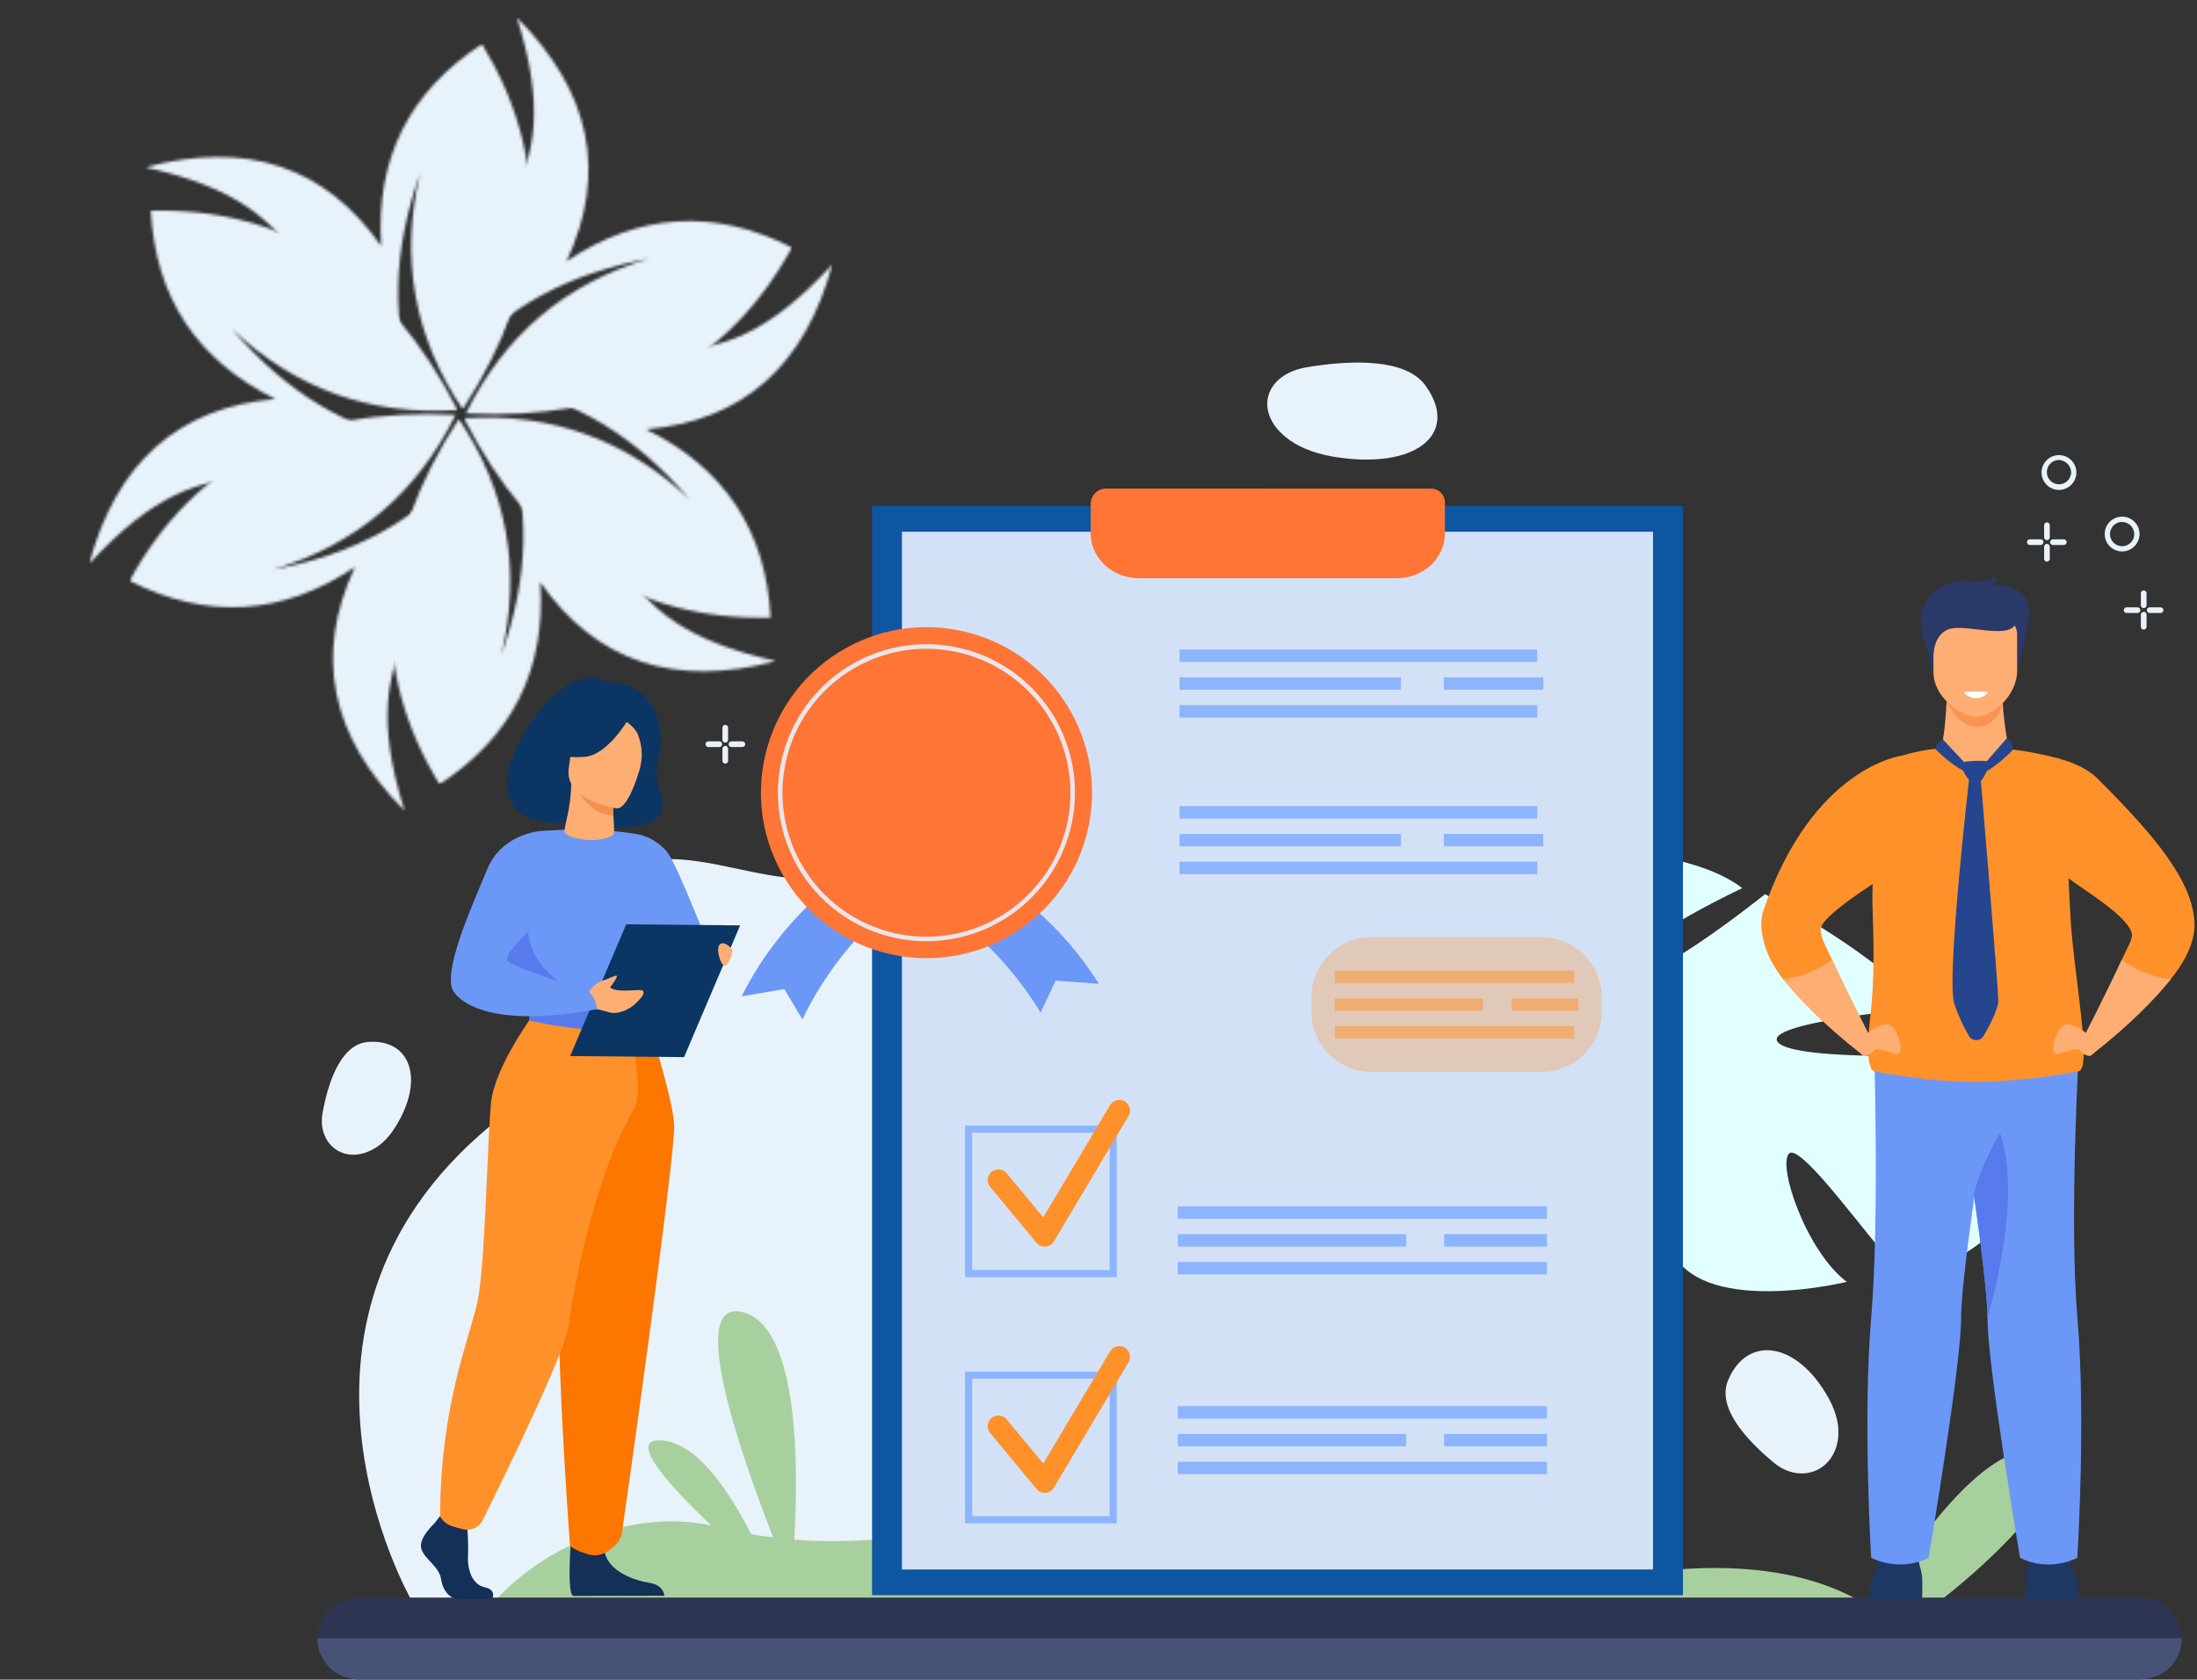 <svg width="803" height="614" viewBox="0 0 803 614" fill="none" xmlns="http://www.w3.org/2000/svg">
<rect x="0" y="0" width="803" height="614" fill="#333333" stroke="none"/>
<g clip-path="url(#clip0_463_160)">
<mask id="mask0_463_160" style="mask-type:luminance" maskUnits="userSpaceOnUse" x="168" y="6" width="122" height="146">
<path d="M237.156 94.542C207.259 100.123 184.341 112.696 168.401 132.261C171.324 72.204 209.97 73.236 188.932 6.45C216.036 33.633 222.084 63.315 207.075 95.496C233.65 77.756 261.104 76.085 289.437 90.483C265.821 133.83 226.112 154.043 170.31 151.12C184.332 122.539 206.614 103.679 237.156 94.542Z" fill="white"/>
</mask>
<g mask="url(#mask0_463_160)">
<path d="M289.438 6.45H168.401V154.043H289.438V6.45Z" fill="#E8F2FA"/>
</g>
<mask id="mask1_463_160" style="mask-type:luminance" maskUnits="userSpaceOnUse" x="169" y="96" width="136" height="130">
<path d="M252.015 182.514C232.234 159.414 209.886 145.852 184.972 141.831C238.444 114.333 256.874 148.318 304.193 96.705C294.204 133.769 271.523 153.848 236.148 156.941C264.8 171.085 279.974 194.026 281.671 225.763C232.324 226.984 194.964 202.701 169.594 152.914C201.358 150.766 228.831 160.633 252.015 182.514Z" fill="white"/>
</mask>
<g mask="url(#mask1_463_160)">
<path d="M304.193 96.707H169.594V226.985H304.193V96.707Z" fill="#E8F2FA"/>
</g>
<mask id="mask2_463_160" style="mask-type:luminance" maskUnits="userSpaceOnUse" x="142" y="153" width="142" height="134">
<path d="M183.261 239.368C193.376 210.687 193.946 184.552 184.973 160.965C235.522 193.525 215.305 226.477 283.663 241.65C246.57 251.532 217.84 241.929 197.474 212.84C199.551 244.725 187.271 269.336 160.634 286.675C134.903 244.549 137.253 200.054 167.684 153.189C185.427 179.623 190.619 208.349 183.261 239.368Z" fill="white"/>
</mask>
<g mask="url(#mask2_463_160)">
<path d="M283.664 153.189H134.905V286.675H283.664V153.189Z" fill="#E8F2FA"/>
</g>
<mask id="mask3_463_160" style="mask-type:luminance" maskUnits="userSpaceOnUse" x="47" y="151" width="122" height="146">
<path d="M99.646 208.255C129.542 202.674 152.46 190.1 168.4 170.535C165.477 230.592 126.831 229.56 147.869 296.346C120.765 269.164 114.717 239.481 129.726 207.3C103.151 225.04 75.697 226.711 47.363 212.313C70.98 168.966 110.689 148.753 166.49 151.676C152.469 180.258 130.187 199.118 99.646 208.255Z" fill="white"/>
</mask>
<g mask="url(#mask3_463_160)">
<path d="M168.399 148.754H47.363V296.347H168.399V148.754Z" fill="#E8F2FA"/>
</g>
<mask id="mask4_463_160" style="mask-type:luminance" maskUnits="userSpaceOnUse" x="32" y="76" width="136" height="131">
<path d="M84.785 120.283C104.566 143.384 126.914 156.945 151.828 160.967C98.356 188.464 79.926 154.48 32.606 206.092C42.595 169.028 65.277 148.949 100.651 145.857C72 131.712 56.826 108.772 55.129 77.035C104.476 75.814 141.835 100.097 167.206 149.883C135.442 152.031 107.969 142.165 84.785 120.283Z" fill="white"/>
</mask>
<g mask="url(#mask4_463_160)">
<path d="M167.206 75.815H32.607V206.093H167.206V75.815Z" fill="#E8F2FA"/>
</g>
<mask id="mask5_463_160" style="mask-type:luminance" maskUnits="userSpaceOnUse" x="53" y="16" width="141" height="134">
<path d="M153.54 63.428C143.426 92.109 142.855 118.243 151.829 141.83C101.279 109.27 121.496 76.318 53.138 61.145C90.231 51.263 118.961 60.867 139.327 89.955C137.25 58.07 149.53 33.459 176.167 16.121C201.898 58.246 199.548 102.742 169.117 149.606C151.375 123.172 146.182 94.446 153.54 63.428Z" fill="white"/>
</mask>
<g mask="url(#mask5_463_160)">
<path d="M201.898 16.121H53.139V149.606H201.898V16.121Z" fill="#E8F2FA"/>
</g>
<path d="M734.59 443.48C753.59 420.04 717.39 385.48 717.39 385.48C717.39 385.48 656.57 388.25 649.9 381.09C643.23 373.93 701.43 368.57 701.43 368.57C691.88 352.25 645.13 326.87 645.13 326.87C645.13 326.87 598.76 364.12 594.05 355.54C589.34 346.96 636.8 324.66 636.8 324.66C621.71 313.09 594.56 311.74 594.56 311.74C554.12 314.74 560.14 366.57 560.14 366.57C560.14 366.57 543.78 379.13 517.14 382.64C512.764 382.969 508.429 383.705 504.19 384.84L507.09 388.84C508.41 388.39 509.71 387.99 511 387.67H511.05L514.48 386.98C517.77 386.48 520.15 385.98 521.81 385.62C532.02 383.85 545.68 382.05 550.3 384.1C550.609 383.319 551.019 382.583 551.52 381.91C551.13 382.61 550.73 383.34 550.3 384.1C540.54 401.64 562.96 437.86 580.75 454.2C598.54 470.54 597.91 458.28 599.22 441.61C600.53 424.94 582.64 405 581.46 396.11C580.28 387.22 590.46 394.11 598.73 407.6C607 421.09 598.84 436.73 611.8 458.81C624.76 480.89 675 468.59 675 468.59C660.27 457.52 649.64 426.25 653.85 421.72C658.06 417.19 684.93 455.42 690.67 460.26C696.41 465.1 715.62 466.91 734.59 443.48Z" fill="#E2FFFF"/>
<path d="M566.34 585.77C539.63 585.77 150.54 585.87 150.34 585.13V585.04C150.333 584.993 150.333 584.946 150.34 584.9C150.19 584.53 90.39 480.6 183.34 408.24C219.72 379.93 181.06 361.24 209.99 329.73C243.23 293.51 279.51 333.57 316.48 317.15C323.01 314.25 329.56 309.59 336.12 302.43C339.75 298.472 343.801 294.921 348.2 291.84C348.86 291.37 349.53 290.91 350.2 290.47C352.794 288.774 355.486 287.231 358.26 285.85C360.12 284.92 362.01 284.07 363.95 283.28C367.032 282.025 370.18 280.94 373.38 280.03C377.992 278.73 382.691 277.758 387.44 277.12C389.53 276.83 391.64 276.61 393.76 276.44C435.07 273.16 481.55 291.61 505.54 318.57C510.36 324 532.33 352.1 515.01 390.72C504 415.1 549.8 438.39 566.07 466.23C607.44 537 566.72 584.85 566.34 585.77Z" fill="#E8F2FA"/>
<path d="M724.7 599.28H737.6C733.325 598.629 728.976 598.629 724.7 599.28Z" fill="#A7D09E"/>
<path d="M170.63 599.28H697.48C696.48 598.14 695.35 597.01 694.15 595.87C724.89 576.05 767.23 533.87 744.72 530.36C725.23 527.36 698.86 565.3 684.72 588.31C670.11 578.4 647.6 571.18 613.5 573.7C524.65 580.25 455.27 523 404.21 542C363.55 557.12 326.26 565.68 290.31 562.83C291.82 536.62 292.16 485.05 271.5 479.67C250.5 474.3 271.16 532.76 282.58 561.99C279.89 561.65 277.21 561.32 274.52 560.81C267.13 546.2 255.03 527.21 241.59 526.54C228.99 525.87 244.59 543.01 259.9 557.62C225.77 550.41 186.8 570.32 170.63 599.28Z" fill="#A7D09E"/>
<path d="M782.57 584H131C127.03 584 123.223 585.573 120.411 588.376C117.599 591.178 116.013 594.98 116 598.95C115.996 600.918 116.382 602.868 117.135 604.686C117.888 606.504 118.994 608.155 120.388 609.544C121.783 610.933 123.438 612.032 125.26 612.778C127.081 613.524 129.032 613.902 131 613.89H782.42C784.388 613.902 786.339 613.524 788.16 612.778C789.982 612.032 791.637 610.933 793.032 609.544C794.426 608.155 795.532 606.504 796.285 604.686C797.038 602.868 797.424 600.918 797.42 598.95C797.429 596.993 797.052 595.053 796.31 593.241C795.569 591.43 794.477 589.782 793.097 588.394C791.718 587.005 790.078 585.902 788.271 585.148C786.465 584.394 784.528 584.004 782.57 584Z" fill="#2E3552"/>
<path d="M797.51 598.92H116C115.996 600.888 116.382 602.837 117.135 604.656C117.888 606.474 118.994 608.125 120.388 609.514C121.783 610.903 123.438 612.002 125.26 612.748C127.081 613.494 129.032 613.872 131 613.86H782.42C784.392 613.872 786.348 613.495 788.174 612.75C790.001 612.005 791.662 610.907 793.064 609.52C794.465 608.132 795.579 606.481 796.342 604.663C797.105 602.844 797.502 600.892 797.51 598.92Z" fill="#465276"/>
<path d="M683.41 584.74C683.41 584.74 683.41 578.86 684.25 576.9C685.09 574.94 688.16 566.98 688.16 566.98H700.16C700.16 566.98 702.4 574.24 702.54 576.62C702.68 579 702.54 584.74 702.54 584.74H683.41Z" fill="#1E3865"/>
<path d="M759.7 584.74C759.7 584.74 759.7 578.86 758.86 576.9C758.02 574.94 755 567 755 567H743C743 567 740.76 574.26 740.62 576.64C740.48 579.02 740.62 584.76 740.62 584.76L759.7 584.74Z" fill="#1E3865"/>
<path d="M711.56 254.55C711.56 254.55 711.14 267.65 709.46 273.55L696.19 282.81L746.14 290.28L734.23 273.82C734.23 273.82 730.63 256.26 732.52 249.76C734.41 243.26 711.56 254.55 711.56 254.55Z" fill="#FFAE73"/>
<path d="M711.49 256.36C711.49 256.36 715.49 265.87 722.88 265.66C730.27 265.45 732 257 732 257L711.49 256.36Z" fill="#F99352"/>
<path d="M707.05 248.66C707.05 248.66 704.65 236.66 702.97 233.03C701.29 229.4 699.9 213.19 718.48 212.35C718.48 212.35 725.6 213.19 729.48 210.82C729.48 210.82 729.48 213.19 728.48 214.03C730.587 213.649 732.756 213.821 734.776 214.531C736.795 215.241 738.596 216.464 740 218.08C745 223.67 736.64 243.23 737.06 247.85L707.05 248.66Z" fill="#2A3967"/>
<path d="M722 262C716.61 261.9 706.68 254.72 706.68 245.83V232C706.68 228.75 708.95 226.1 711.68 226.1H732.25C735.02 226.1 737.25 228.75 737.25 232V245C737.34 254.36 728.21 262.09 722 262Z" fill="#FFAE73"/>
<path d="M706.71 239.36C706.71 239.36 706.71 231.02 713.34 229.74C719.97 228.46 734.72 233.8 736.82 227.74C738.92 221.68 708.26 221.74 706.71 225.65C705.16 229.56 706.71 239.36 706.71 239.36Z" fill="#2A3967"/>
<path d="M684.91 381C684.91 381 687.02 445.2 683.91 481.83C680.8 518.46 683.91 569.44 683.91 569.44C683.91 569.44 693.96 574.98 704.91 569.44C704.91 569.44 716.86 498.67 716.78 481.83C716.7 463.89 729.78 383.83 729.78 383.83L684.91 381Z" fill="#6B98F6"/>
<path d="M759.27 569.45C759.27 569.45 749.27 574.99 738.32 569.45C738.32 569.45 726.32 498.68 726.44 481.84C726.44 474.26 724.16 455.6 721.44 436.57C717.76 410.57 713.39 383.81 713.39 383.81L760 380.9C760 380.9 756.16 445.21 759.3 481.84C762.44 518.47 759.27 569.45 759.27 569.45Z" fill="#6B98F6"/>
<path d="M759.43 391.69C759.43 391.69 739.58 395.53 721.48 395.53C713.68 395.436 705.894 394.841 698.17 393.75C690.61 392.75 685.17 391.69 685.17 391.69C685.17 391.69 681.17 392.04 683.52 372.2C685.33 357.1 684.76 343.47 684.36 329.45C684.36 327.89 684.36 326.04 684.44 323.99C685.21 307.64 690.16 278.2 693.93 276.62C698.96 274.992 704.161 273.952 709.43 273.52C709.43 273.71 715.18 282.11 722 283.06C726.24 281.38 729.57 279.95 734.2 273.79C740.658 274.554 747.051 275.787 753.33 277.48C753.33 277.48 754.04 280.6 756.73 334.71C757.83 356.14 765.15 391.76 759.43 391.69Z" fill="#FF912B"/>
<path d="M726.44 481.84C726.44 474.26 724.16 455.6 721.44 436.57C724.22 425.2 731.01 414.26 731.01 414.26C739.65 438.36 726.44 481.84 726.44 481.84Z" fill="#577BEC"/>
<path d="M665.63 338.9C664.73 341.71 667.22 345.51 669.63 350.84C674.63 361.84 682.95 377.97 682.95 377.97C682.313 380.498 681.471 382.969 680.43 385.36C666.43 374.36 657.43 365.02 651.67 357.85C643.58 347.77 642.91 337.59 644.41 333.18C662.41 280.34 694.97 276.28 694.97 276.28L692.38 318.16C692.38 318.16 667.49 333.09 665.63 338.9Z" fill="#FF912B"/>
<path d="M681.31 378.77C681.31 378.77 688.86 371.77 691.93 375.69C695 379.61 695.56 385.75 693.19 385.34C690.82 384.93 685.92 382.68 685.19 383.8C684.46 384.92 681.37 387.05 680.42 385.36C679.47 383.67 681.31 378.77 681.31 378.77Z" fill="#FFAE73"/>
<path d="M683 378C682.363 380.528 681.52 383 680.48 385.39C666.48 374.39 657.48 365.05 651.72 357.88C656.06 357.56 662.39 356.01 669.72 350.88C674.66 361.79 683 378 683 378Z" fill="#FFAE73"/>
<path d="M802.09 337.43C802.22 340.72 801.57 347.77 793.48 357.85C787.72 365.02 778.71 374.37 764.72 385.36C763.681 382.979 762.838 380.518 762.2 378C762.2 378 770.51 361.82 775.52 350.87C777.95 345.54 779.69 343.05 779.13 341.05C777.34 334.68 762.31 325.79 755.99 321.05C754.845 320.199 753.768 319.26 752.77 318.24L753.36 277.56C753.36 277.56 761.63 279.56 766.74 284.71C787.49 305.39 801.47 322.06 802.09 337.43Z" fill="#FF912B"/>
<path d="M763.86 378.77C763.86 378.77 756.31 371.77 753.24 375.69C750.17 379.61 749.6 385.75 751.98 385.34C754.36 384.93 759.24 382.68 759.98 383.8C760.72 384.92 763.81 387.05 764.76 385.36C765.71 383.67 763.86 378.77 763.86 378.77Z" fill="#FFAE73"/>
<path d="M762.2 378C762.837 380.528 763.68 383 764.72 385.39C778.72 374.39 787.72 365.05 793.48 357.88C789.14 357.56 782.8 356.01 775.48 350.88C770.51 361.79 762.2 378 762.2 378Z" fill="#FFAE73"/>
<path d="M710.16 270.33C709.464 270.66 708.848 271.138 708.356 271.73C707.864 272.323 707.507 273.015 707.31 273.76C707.31 273.76 716.21 282.92 722.03 283.06L710.16 270.33Z" fill="#25468F"/>
<path d="M722 283.06L733.48 269.86C734.159 270.325 734.723 270.938 735.128 271.654C735.534 272.37 735.77 273.169 735.82 273.99C735.82 273.99 727 283.41 722 283.06Z" fill="#25468F"/>
<path d="M720 282.09C720 282.09 711.23 357.75 714.29 366.97C715.666 371.048 717.455 374.976 719.63 378.69C719.904 379.161 720.296 379.552 720.768 379.824C721.24 380.096 721.775 380.239 722.32 380.239C722.865 380.239 723.4 380.096 723.872 379.824C724.344 379.552 724.737 379.161 725.01 378.69C727.34 374.69 730.38 368.8 730.38 365.83C730.38 361.03 723.73 282.03 723.73 282.03L720 282.09Z" fill="#25468F"/>
<path d="M717.66 278.52C720.483 278.098 723.345 277.998 726.19 278.22C726.83 278.32 727.19 279.33 726.87 280.15C725.97 282.52 724.12 286.63 722.19 286.63C719.48 286.63 715.26 278.79 717.66 278.52Z" fill="#25468F"/>
<path d="M717.73 253.05C718.285 253.737 718.988 254.29 719.786 254.669C720.584 255.048 721.457 255.243 722.34 255.24C723.18 255.229 724.006 255.027 724.755 254.647C725.504 254.267 726.155 253.721 726.66 253.05C723.701 252.594 720.689 252.594 717.73 253.05Z" fill="white"/>
<path d="M209.7 300.73C208.85 298.17 221.27 306 236.07 301.04C248.82 296.77 237.32 288.44 240.57 277.88C242.88 270.36 242.15 250.15 222.44 249.34C222.44 249.34 217.7 246.47 210.85 248.75C195.28 253.92 162.89 304.42 209.7 300.73Z" fill="#0B3563"/>
<path d="M231.3 347C232.803 349.825 234.568 352.504 236.57 355C240.66 360.13 262.16 347.95 260.31 347C258.46 346.05 248 316.39 243.56 311.12C240.996 308.146 237.566 306.048 233.75 305.12L231.3 347Z" fill="#6B98F6"/>
<path d="M158.76 556.89C158.76 556.89 152.83 562.31 153.99 566.16C155.15 570.01 160.5 572.57 161.22 577.27C161.94 581.97 164.84 584.53 167.45 584.53H179.86C179.86 584.53 181.78 581.23 177.15 580.23C172.52 579.23 170.77 573.71 171.06 568.58C171.182 564.575 171.038 560.566 170.63 556.58L160.79 554.3L158.76 556.89Z" fill="#143057"/>
<path d="M209 559.19C209 559.19 206.86 582.13 209.47 583.41L242.8 583.34C242.8 583.34 242.8 579.5 237.44 578.64C232.08 577.78 222.69 574.64 221.09 567.64C219.49 560.64 209 559.19 209 559.19Z" fill="#143057"/>
<path d="M183.34 331.56C183.04 336.689 183.04 341.831 183.34 346.96C183.67 352.53 189.34 359.96 190.1 361.84C192.1 366.47 194.37 367.22 194.37 367.22L211.87 371.51L218 373L237.41 367.2C237.41 367.2 246.25 342.53 242.7 328.65C240.639 320.479 237.618 312.581 233.7 305.12C233.7 305.12 220.51 302.12 197.24 303.8L183.34 331.56Z" fill="#6B98F6"/>
<path d="M181.67 347.16C182 352.73 189.3 360 190.1 361.84C192.1 366.47 194.37 367.22 194.37 367.22L211.87 371.51L216.54 364.93C216.54 364.93 188.21 357.05 193.54 332.07L181.67 347.16Z" fill="#577BEC"/>
<path d="M236.19 371C236.19 371 245.8 400.91 246.42 411.09C247.04 421.27 228.05 555.77 227.29 560.46C226.57 564.88 221.07 567.7 221.07 567.7C219.163 568.637 216.968 568.805 214.94 568.17C209.94 566.76 208.36 565.07 208.36 565.07C208.36 565.07 200.88 469.15 205.51 434.89C208.329 413.704 209.892 392.37 210.19 371H236.19Z" fill="#FC7600"/>
<path d="M195.48 370.08C195.48 370.08 180.82 389.74 179.48 403.08C178.14 416.42 177.34 463.08 174.48 476.08C171.62 489.08 160.87 513.98 160.87 554.41C161.89 556.116 163.508 557.382 165.41 557.96C166.721 558.405 168.057 558.776 169.41 559.07C170.782 559.376 172.217 559.213 173.486 558.607C174.755 558.002 175.784 556.989 176.41 555.73C183.64 541.17 206.68 494.21 207.86 484.46C208.7 477.56 215.97 431.9 231.86 405.11C235.67 398.68 229.53 373.11 229.53 373.11L195.48 370.08Z" fill="#FF912B"/>
<path d="M237.73 366.35C237.73 366.35 233.87 369.35 226.21 369.56C217.05 369.74 194.37 367.22 194.37 367.22C193.735 369.086 193.398 371.04 193.37 373.01C193.37 373.01 221.08 380.01 237.13 374.01C237.16 374 239.23 370.14 237.73 366.35Z" fill="#577BEC"/>
<path d="M224.23 372.72C224.33 371.915 224.66 371.157 225.181 370.535C225.702 369.914 226.391 369.456 227.166 369.217C227.941 368.978 228.768 368.968 229.549 369.187C230.329 369.407 231.03 369.847 231.566 370.456C232.102 371.064 232.451 371.814 232.571 372.616C232.691 373.418 232.577 374.237 232.243 374.976C231.909 375.714 231.368 376.341 230.687 376.78C230.005 377.219 229.211 377.451 228.4 377.45C227.222 377.37 226.123 376.828 225.342 375.943C224.561 375.057 224.161 373.899 224.23 372.72ZM225.61 372.72C225.707 373.251 225.953 373.744 226.32 374.14C226.687 374.536 227.16 374.819 227.682 374.957C228.204 375.094 228.755 375.079 229.269 374.915C229.784 374.75 230.241 374.442 230.586 374.027C230.932 373.612 231.152 373.107 231.221 372.572C231.289 372.036 231.204 371.492 230.975 371.003C230.745 370.514 230.381 370.101 229.925 369.812C229.469 369.522 228.94 369.369 228.4 369.37C227.589 369.451 226.842 369.847 226.32 370.474C225.798 371.101 225.543 371.907 225.61 372.72Z" fill="white"/>
<path d="M208.39 386.05L250.03 386.44L270.52 338.28L228.88 337.89L208.39 386.05Z" fill="#0B3563"/>
<path d="M213.83 364.28L216.89 360.53C217.924 359.586 219.134 358.856 220.45 358.38C221.95 358.07 225.11 356.24 225.45 356.75C225.79 357.26 223.02 360.94 223.02 360.94H222.88C226.02 363.3 233.96 361.22 234.94 362.18C236.13 363.35 233.31 365.88 231.79 367.3C230.27 368.72 225.95 371.08 222.57 370.03C220.11 369.26 216.22 368.48 216.22 368.48L213.83 364.28Z" fill="#FFAE73"/>
<path d="M267.38 346.75C267.38 346.75 264.77 343.75 263.1 345.21C261.43 346.67 263.54 353.65 265.1 352.94C266.66 352.23 268.3 347.62 267.38 346.75Z" fill="#FFAE73"/>
<path d="M197.29 303.82C197.29 303.82 183.41 304.82 178.09 317.73C172.77 330.64 163 352 165.08 360.89C165.92 364.45 176.08 376.76 218.22 368.94C218.22 368.94 217.88 364.52 215.03 362.46C215.03 362.46 185.31 352.91 185.36 351.01C185.45 347.42 189.36 344.32 205.98 327.71C210.49 323.2 197.29 303.82 197.29 303.82Z" fill="#6B98F6"/>
<path d="M206.47 304.45C206.06 303.9 206.58 302.15 207.24 298.89C208.207 294.737 208.736 290.494 208.82 286.23L209.7 286.37L224.47 288.86C224.47 288.86 224.13 292.81 224.12 296.53V296.62C224.12 299.85 224.99 304.74 223.9 305.38C218.31 308.66 208 306.57 206.47 304.45Z" fill="#FFAE73"/>
<path d="M224.47 288.86C224.47 288.86 224.18 294.43 224.17 298.15C215.9 297.95 211.49 289.92 209.7 286.37L224.47 288.86Z" fill="#F48F4E"/>
<path d="M225.36 295.5C225.36 295.5 206 292.74 207.9 280.71C209.8 268.68 208.58 260.21 221.03 261.47C233.48 262.73 235.15 267.69 235.49 271.86C235.83 276.03 230.45 295.91 225.36 295.5Z" fill="#FFAE73"/>
<path d="M229.87 262.57C229.87 262.57 222.34 275.85 213.87 276.64C205.4 277.43 202.24 274.7 202.24 274.7C206.805 271.821 210.227 267.444 211.92 262.32C211.92 262.32 227 255.22 229.87 262.57Z" fill="#0B3563"/>
<path d="M228.38 263.51C228.38 263.51 232.07 265.6 233.23 268.72C234.642 272.371 234.938 276.36 234.08 280.18C234.08 280.18 239.59 271.18 235.98 265.08C232.15 258.57 228.38 263.51 228.38 263.51Z" fill="#0B3563"/>
<path d="M615.11 184.97H318.74V583.14H615.11V184.97Z" fill="#0E56A2"/>
<path opacity="0.9" d="M604.18 194.38H329.66V573.73H604.18V194.38Z" fill="#E9F1FF"/>
<path d="M404.24 178.61C402.76 178.61 401.341 179.198 400.294 180.244C399.248 181.291 398.66 182.71 398.66 184.19V195C398.66 204 406.52 211.37 416.22 211.37H510.55C520.25 211.37 528.11 204.04 528.11 195V183.63C528.11 182.304 527.583 181.032 526.646 180.094C525.708 179.157 524.436 178.63 523.11 178.63L404.24 178.61Z" fill="#FF7536"/>
<path d="M408.17 466.88H352.73V411.44H408.17V466.88ZM355.34 464.27H405.56V414.05H355.34V464.27Z" fill="#8DB4FF"/>
<path d="M381.83 455.73C381.257 455.728 380.69 455.599 380.172 455.354C379.654 455.108 379.195 454.752 378.83 454.31L361.7 433.62C361.14 432.815 360.903 431.829 361.034 430.857C361.165 429.885 361.656 428.998 362.409 428.37C363.162 427.743 364.124 427.42 365.103 427.466C366.083 427.512 367.009 427.924 367.7 428.62L381.31 445L405.85 403.81C406.408 402.975 407.265 402.387 408.243 402.165C409.222 401.944 410.249 402.106 411.112 402.619C411.975 403.131 412.608 403.956 412.881 404.921C413.154 405.887 413.046 406.921 412.58 407.81L385.19 453.81C384.872 454.351 384.428 454.806 383.895 455.137C383.362 455.468 382.756 455.665 382.13 455.71L381.83 455.73Z" fill="#FF912B"/>
<path d="M565.41 440.98H430.49V445.53H565.41V440.98Z" fill="#8DB4FF"/>
<path d="M565.41 461.31H430.49V465.86H565.41V461.31Z" fill="#8DB4FF"/>
<path d="M565.41 451.15H527.83V455.7H565.41V451.15Z" fill="#8DB4FF"/>
<path d="M513.98 451.15H430.49V455.7H513.98V451.15Z" fill="#8DB4FF"/>
<path d="M565.41 514.01H430.49V518.56H565.41V514.01Z" fill="#8DB4FF"/>
<path d="M565.41 534.34H430.49V538.89H565.41V534.34Z" fill="#8DB4FF"/>
<path d="M565.41 524.17H527.83V528.72H565.41V524.17Z" fill="#8DB4FF"/>
<path d="M513.98 524.17H430.49V528.72H513.98V524.17Z" fill="#8DB4FF"/>
<path d="M561.85 294.68H431.11V299.23H561.85V294.68Z" fill="#8DB4FF"/>
<path d="M561.85 315.01H431.11V319.56H561.85V315.01Z" fill="#8DB4FF"/>
<path d="M564.1 304.84H527.69V309.39H564.1V304.84Z" fill="#8DB4FF"/>
<path d="M512.02 304.84H431.11V309.39H512.02V304.84Z" fill="#8DB4FF"/>
<path d="M561.85 237.43H431.11V241.98H561.85V237.43Z" fill="#8DB4FF"/>
<path d="M561.85 257.76H431.11V262.31H561.85V257.76Z" fill="#8DB4FF"/>
<path d="M564.1 247.6H527.69V252.15H564.1V247.6Z" fill="#8DB4FF"/>
<path d="M512.02 247.6H431.11V252.15H512.02V247.6Z" fill="#8DB4FF"/>
<path opacity="0.3" d="M563.4 342.59H501.34C489.173 342.59 479.31 352.453 479.31 364.62V369.85C479.31 382.017 489.173 391.88 501.34 391.88H563.4C575.567 391.88 585.43 382.017 585.43 369.85V364.62C585.43 352.453 575.567 342.59 563.4 342.59Z" fill="#FF912B"/>
<g opacity="0.5">
<path d="M575.37 354.8H487.85V359.35H575.37V354.8Z" fill="#FF912B"/>
<path d="M575.37 375.13H487.85V379.68H575.37V375.13Z" fill="#FF912B"/>
<path d="M576.89 364.96H552.51V369.51H576.89V364.96Z" fill="#FF912B"/>
<path d="M542.01 364.96H487.85V369.51H542.01V364.96Z" fill="#FF912B"/>
</g>
<path d="M408.17 556.86H352.73V501.42H408.17V556.86ZM355.34 554.25H405.56V504H355.34V554.25Z" fill="#8DB4FF"/>
<path d="M381.83 545.72C381.256 545.716 380.689 545.586 380.171 545.338C379.653 545.091 379.195 544.733 378.83 544.29L361.7 523.6C361.14 522.795 360.903 521.809 361.034 520.837C361.165 519.865 361.656 518.978 362.409 518.35C363.162 517.723 364.124 517.4 365.103 517.446C366.083 517.492 367.009 517.904 367.7 518.6L381.31 535L405.85 493.81C406.408 492.975 407.265 492.387 408.243 492.165C409.222 491.944 410.249 492.106 411.112 492.619C411.975 493.131 412.608 493.956 412.881 494.921C413.154 495.887 413.046 496.921 412.58 497.81L385.19 543.81C384.872 544.351 384.428 544.806 383.895 545.137C383.362 545.468 382.756 545.665 382.13 545.71L381.83 545.72Z" fill="#FF912B"/>
<path d="M341.3 300.54C341.3 300.54 294.02 317.92 271.06 364.24L286.67 361.56L293.28 372.67C293.28 372.67 311.56 331.01 349.16 318.52L341.3 300.54Z" fill="#6B98F6"/>
<path d="M325.62 303C325.62 303 374.35 315.75 401.62 359.64L385.82 358.48L380.31 370.17C380.31 370.17 358.11 330.46 319.49 321.65L325.62 303Z" fill="#6B98F6"/>
<path d="M368.16 342.564C397.322 326.253 407.739 289.39 391.428 260.228C375.117 231.067 338.254 220.65 309.092 236.961C279.931 253.272 269.514 290.135 285.825 319.296C302.136 348.458 338.999 358.875 368.16 342.564Z" fill="#FF7536"/>
<g opacity="0.9">
<path d="M338.62 344.07C327.882 344.07 317.385 340.885 308.457 334.92C299.529 328.954 292.571 320.474 288.462 310.553C284.353 300.633 283.278 289.716 285.374 279.185C287.47 268.653 292.641 258.98 300.235 251.387C307.828 243.795 317.503 238.625 328.035 236.532C338.567 234.438 349.483 235.515 359.403 239.625C369.323 243.736 377.801 250.696 383.765 259.625C389.73 268.554 392.912 279.052 392.91 289.79C392.894 304.183 387.169 317.981 376.991 328.158C366.813 338.334 353.013 344.057 338.62 344.07ZM338.62 237.16C328.211 237.16 318.035 240.246 309.38 246.03C300.725 251.813 293.98 260.032 289.996 269.649C286.013 279.266 284.971 289.848 287.001 300.057C289.032 310.267 294.045 319.644 301.405 327.005C308.766 334.365 318.143 339.378 328.352 341.408C338.562 343.439 349.144 342.397 358.761 338.414C368.378 334.43 376.597 327.684 382.38 319.029C388.163 310.374 391.25 300.199 391.25 289.79C391.237 275.835 385.688 262.457 375.821 252.589C365.953 242.722 352.574 237.173 338.62 237.16Z" fill="#E9F1FF"/>
</g>
<path d="M648.47 534.79C658.08 542.63 670.47 537.9 671.84 525.61C672.29 521.47 671.4 516.74 668.44 511.26C656.9 490.26 638.55 487.89 631.6 504.6C627.31 514.81 639 527 648.47 534.79Z" fill="#E8F2FA"/>
<path d="M477.67 134.24C462.43 136.76 458.14 150.24 469.98 159.84C473.83 162.95 479.45 165.61 487.29 166.94C517.47 171.94 533.45 158.66 521.29 141.34C514.07 130.54 492.77 131.73 477.67 134.24Z" fill="#E8F2FA"/>
<path d="M117.9 406.84C115.97 417.65 124.85 425.19 134.76 420.9C138.02 419.57 141.42 416.9 144.38 412.17C155.63 394.42 149.85 379.32 134.02 380.95C124.26 382.14 119.82 396.19 117.9 406.84Z" fill="#E8F2FA"/>
<path d="M265.12 271.45C265.385 271.45 265.639 271.344 265.827 271.157C266.015 270.969 266.12 270.715 266.12 270.45V266C266.12 265.725 266.011 265.462 265.817 265.268C265.623 265.074 265.359 264.965 265.085 264.965C264.81 264.965 264.547 265.074 264.353 265.268C264.159 265.462 264.05 265.725 264.05 266V270.44C264.048 270.578 264.075 270.715 264.129 270.843C264.183 270.97 264.263 271.085 264.363 271.18C264.464 271.274 264.583 271.347 264.713 271.394C264.844 271.441 264.982 271.46 265.12 271.45Z" fill="#E8F2FA"/>
<path d="M265.12 279.14C265.385 279.14 265.64 279.035 265.827 278.847C266.015 278.66 266.12 278.405 266.12 278.14V273.7C266.12 273.426 266.011 273.162 265.817 272.968C265.623 272.774 265.36 272.665 265.085 272.665C264.811 272.665 264.547 272.774 264.353 272.968C264.159 273.162 264.05 273.426 264.05 273.7V278.14C264.05 278.277 264.078 278.413 264.132 278.54C264.187 278.666 264.267 278.779 264.367 278.873C264.468 278.967 264.586 279.039 264.716 279.085C264.845 279.131 264.983 279.15 265.12 279.14Z" fill="#E8F2FA"/>
<path d="M258.9 273.08H262.9C263.174 273.08 263.438 272.971 263.632 272.777C263.826 272.583 263.935 272.319 263.935 272.045C263.935 271.77 263.826 271.507 263.632 271.313C263.438 271.119 263.174 271.01 262.9 271.01H258.9C258.625 271.01 258.362 271.119 258.168 271.313C257.974 271.507 257.865 271.77 257.865 272.045C257.865 272.319 257.974 272.583 258.168 272.777C258.362 272.971 258.625 273.08 258.9 273.08Z" fill="#E8F2FA"/>
<path d="M267.34 273.08H271.34C271.614 273.08 271.878 272.971 272.072 272.777C272.266 272.583 272.375 272.319 272.375 272.045C272.375 271.77 272.266 271.507 272.072 271.313C271.878 271.119 271.614 271.01 271.34 271.01H267.34C267.065 271.01 266.802 271.119 266.608 271.313C266.414 271.507 266.305 271.77 266.305 272.045C266.305 272.319 266.414 272.583 266.608 272.777C266.802 272.971 267.065 273.08 267.34 273.08Z" fill="#E8F2FA"/>
<path d="M752.56 179.1C751.3 179.102 750.067 178.73 749.018 178.031C747.97 177.332 747.152 176.338 746.668 175.174C746.184 174.011 746.057 172.73 746.301 171.493C746.546 170.257 747.152 169.121 748.042 168.229C748.933 167.337 750.068 166.73 751.304 166.483C752.54 166.236 753.821 166.362 754.986 166.844C756.15 167.326 757.146 168.142 757.846 169.19C758.546 170.238 758.92 171.47 758.92 172.73C758.91 174.414 758.237 176.027 757.046 177.219C755.856 178.411 754.245 179.087 752.56 179.1ZM752.56 168.15C751.682 168.15 750.824 168.41 750.093 168.898C749.363 169.386 748.794 170.079 748.458 170.891C748.122 171.702 748.034 172.595 748.205 173.456C748.377 174.317 748.8 175.108 749.421 175.729C750.042 176.35 750.833 176.773 751.694 176.945C752.555 177.116 753.448 177.028 754.259 176.692C755.071 176.356 755.764 175.787 756.252 175.057C756.74 174.326 757 173.468 757 172.59C756.947 171.43 756.462 170.331 755.64 169.51C754.819 168.688 753.72 168.203 752.56 168.15Z" fill="#E8F2FA"/>
<path d="M775.64 201.59C774.38 201.592 773.147 201.22 772.098 200.521C771.05 199.823 770.231 198.829 769.748 197.665C769.264 196.501 769.137 195.22 769.381 193.984C769.626 192.747 770.232 191.611 771.122 190.719C772.013 189.828 773.148 189.22 774.384 188.973C775.62 188.727 776.901 188.852 778.065 189.334C779.23 189.816 780.225 190.632 780.926 191.68C781.626 192.728 782 193.96 782 195.22C781.99 196.905 781.316 198.517 780.126 199.709C778.936 200.901 777.324 201.577 775.64 201.59ZM775.64 190.79C774.761 190.79 773.903 191.051 773.172 191.539C772.442 192.027 771.873 192.721 771.537 193.533C771.201 194.345 771.114 195.238 771.286 196.1C771.458 196.962 771.882 197.753 772.504 198.373C773.126 198.994 773.918 199.416 774.78 199.586C775.642 199.756 776.535 199.667 777.346 199.329C778.157 198.992 778.85 198.421 779.337 197.69C779.823 196.958 780.082 196.099 780.08 195.22C780.05 194.053 779.572 192.942 778.745 192.118C777.919 191.293 776.807 190.818 775.64 190.79Z" fill="#E8F2FA"/>
<path d="M783.48 222.3C783.215 222.3 782.96 222.194 782.773 222.007C782.585 221.819 782.48 221.565 782.48 221.3V216.86C782.48 216.584 782.59 216.319 782.785 216.124C782.98 215.929 783.244 215.82 783.52 215.82C783.796 215.82 784.06 215.929 784.255 216.124C784.45 216.319 784.56 216.584 784.56 216.86V221.3C784.56 221.438 784.532 221.575 784.477 221.702C784.422 221.829 784.341 221.943 784.239 222.037C784.138 222.131 784.018 222.203 783.887 222.248C783.757 222.293 783.618 222.311 783.48 222.3Z" fill="#E8F2FA"/>
<path d="M783.48 230.14C783.215 230.14 782.96 230.034 782.773 229.847C782.585 229.659 782.48 229.405 782.48 229.14V224.7C782.48 224.424 782.59 224.159 782.785 223.964C782.98 223.769 783.244 223.66 783.52 223.66C783.796 223.66 784.06 223.769 784.255 223.964C784.45 224.159 784.56 224.424 784.56 224.7V229.14C784.56 229.278 784.532 229.415 784.477 229.542C784.422 229.669 784.341 229.783 784.239 229.877C784.138 229.971 784.018 230.043 783.887 230.088C783.757 230.133 783.618 230.151 783.48 230.14Z" fill="#E8F2FA"/>
<path d="M789.69 224.08H785.69C785.416 224.08 785.152 223.971 784.958 223.777C784.764 223.583 784.655 223.319 784.655 223.045C784.655 222.77 784.764 222.507 784.958 222.313C785.152 222.119 785.416 222.01 785.69 222.01H789.69C789.965 222.01 790.228 222.119 790.422 222.313C790.616 222.507 790.725 222.77 790.725 223.045C790.725 223.319 790.616 223.583 790.422 223.777C790.228 223.971 789.965 224.08 789.69 224.08Z" fill="#E8F2FA"/>
<path d="M781.26 224.08H777.26C776.986 224.08 776.722 223.971 776.528 223.777C776.334 223.583 776.225 223.319 776.225 223.045C776.225 222.77 776.334 222.507 776.528 222.313C776.722 222.119 776.986 222.01 777.26 222.01H781.26C781.535 222.01 781.798 222.119 781.992 222.313C782.186 222.507 782.295 222.77 782.295 223.045C782.295 223.319 782.186 223.583 781.992 223.777C781.798 223.971 781.535 224.08 781.26 224.08Z" fill="#E8F2FA"/>
<path d="M748.12 197.44C747.855 197.44 747.601 197.334 747.413 197.147C747.225 196.959 747.12 196.705 747.12 196.44V192C747.12 191.725 747.229 191.462 747.423 191.268C747.617 191.074 747.881 190.965 748.155 190.965C748.43 190.965 748.693 191.074 748.887 191.268C749.081 191.462 749.19 191.725 749.19 192V196.44C749.19 196.577 749.162 196.713 749.108 196.839C749.053 196.966 748.973 197.079 748.873 197.173C748.773 197.267 748.654 197.339 748.524 197.385C748.395 197.431 748.257 197.449 748.12 197.44Z" fill="#E8F2FA"/>
<path d="M748.12 205.29C747.855 205.29 747.601 205.185 747.413 204.997C747.225 204.81 747.12 204.555 747.12 204.29V199.85C747.12 199.575 747.229 199.312 747.423 199.118C747.617 198.924 747.881 198.815 748.155 198.815C748.43 198.815 748.693 198.924 748.887 199.118C749.081 199.312 749.19 199.575 749.19 199.85V204.29C749.19 204.427 749.162 204.563 749.108 204.69C749.053 204.816 748.973 204.929 748.873 205.023C748.773 205.117 748.654 205.189 748.524 205.235C748.395 205.281 748.257 205.3 748.12 205.29Z" fill="#E8F2FA"/>
<path d="M754.33 199.22H750.33C750.055 199.22 749.792 199.111 749.598 198.917C749.404 198.723 749.295 198.459 749.295 198.185C749.295 197.91 749.404 197.647 749.598 197.453C749.792 197.259 750.055 197.15 750.33 197.15H754.33C754.604 197.15 754.868 197.259 755.062 197.453C755.256 197.647 755.365 197.91 755.365 198.185C755.365 198.459 755.256 198.723 755.062 198.917C754.868 199.111 754.604 199.22 754.33 199.22Z" fill="#E8F2FA"/>
<path d="M745.9 199.22H741.9C741.626 199.22 741.362 199.111 741.168 198.917C740.974 198.723 740.865 198.459 740.865 198.185C740.865 197.91 740.974 197.647 741.168 197.453C741.362 197.259 741.626 197.15 741.9 197.15H745.9C746.165 197.15 746.42 197.255 746.607 197.443C746.795 197.63 746.9 197.885 746.9 198.15C746.892 198.419 746.786 198.676 746.602 198.873C746.418 199.07 746.168 199.193 745.9 199.22Z" fill="#E8F2FA"/>
</g>
<defs>
<clipPath id="clip0_463_160">
<rect width="802.11" height="613.86" fill="white"/>
</clipPath>
</defs>
</svg>
